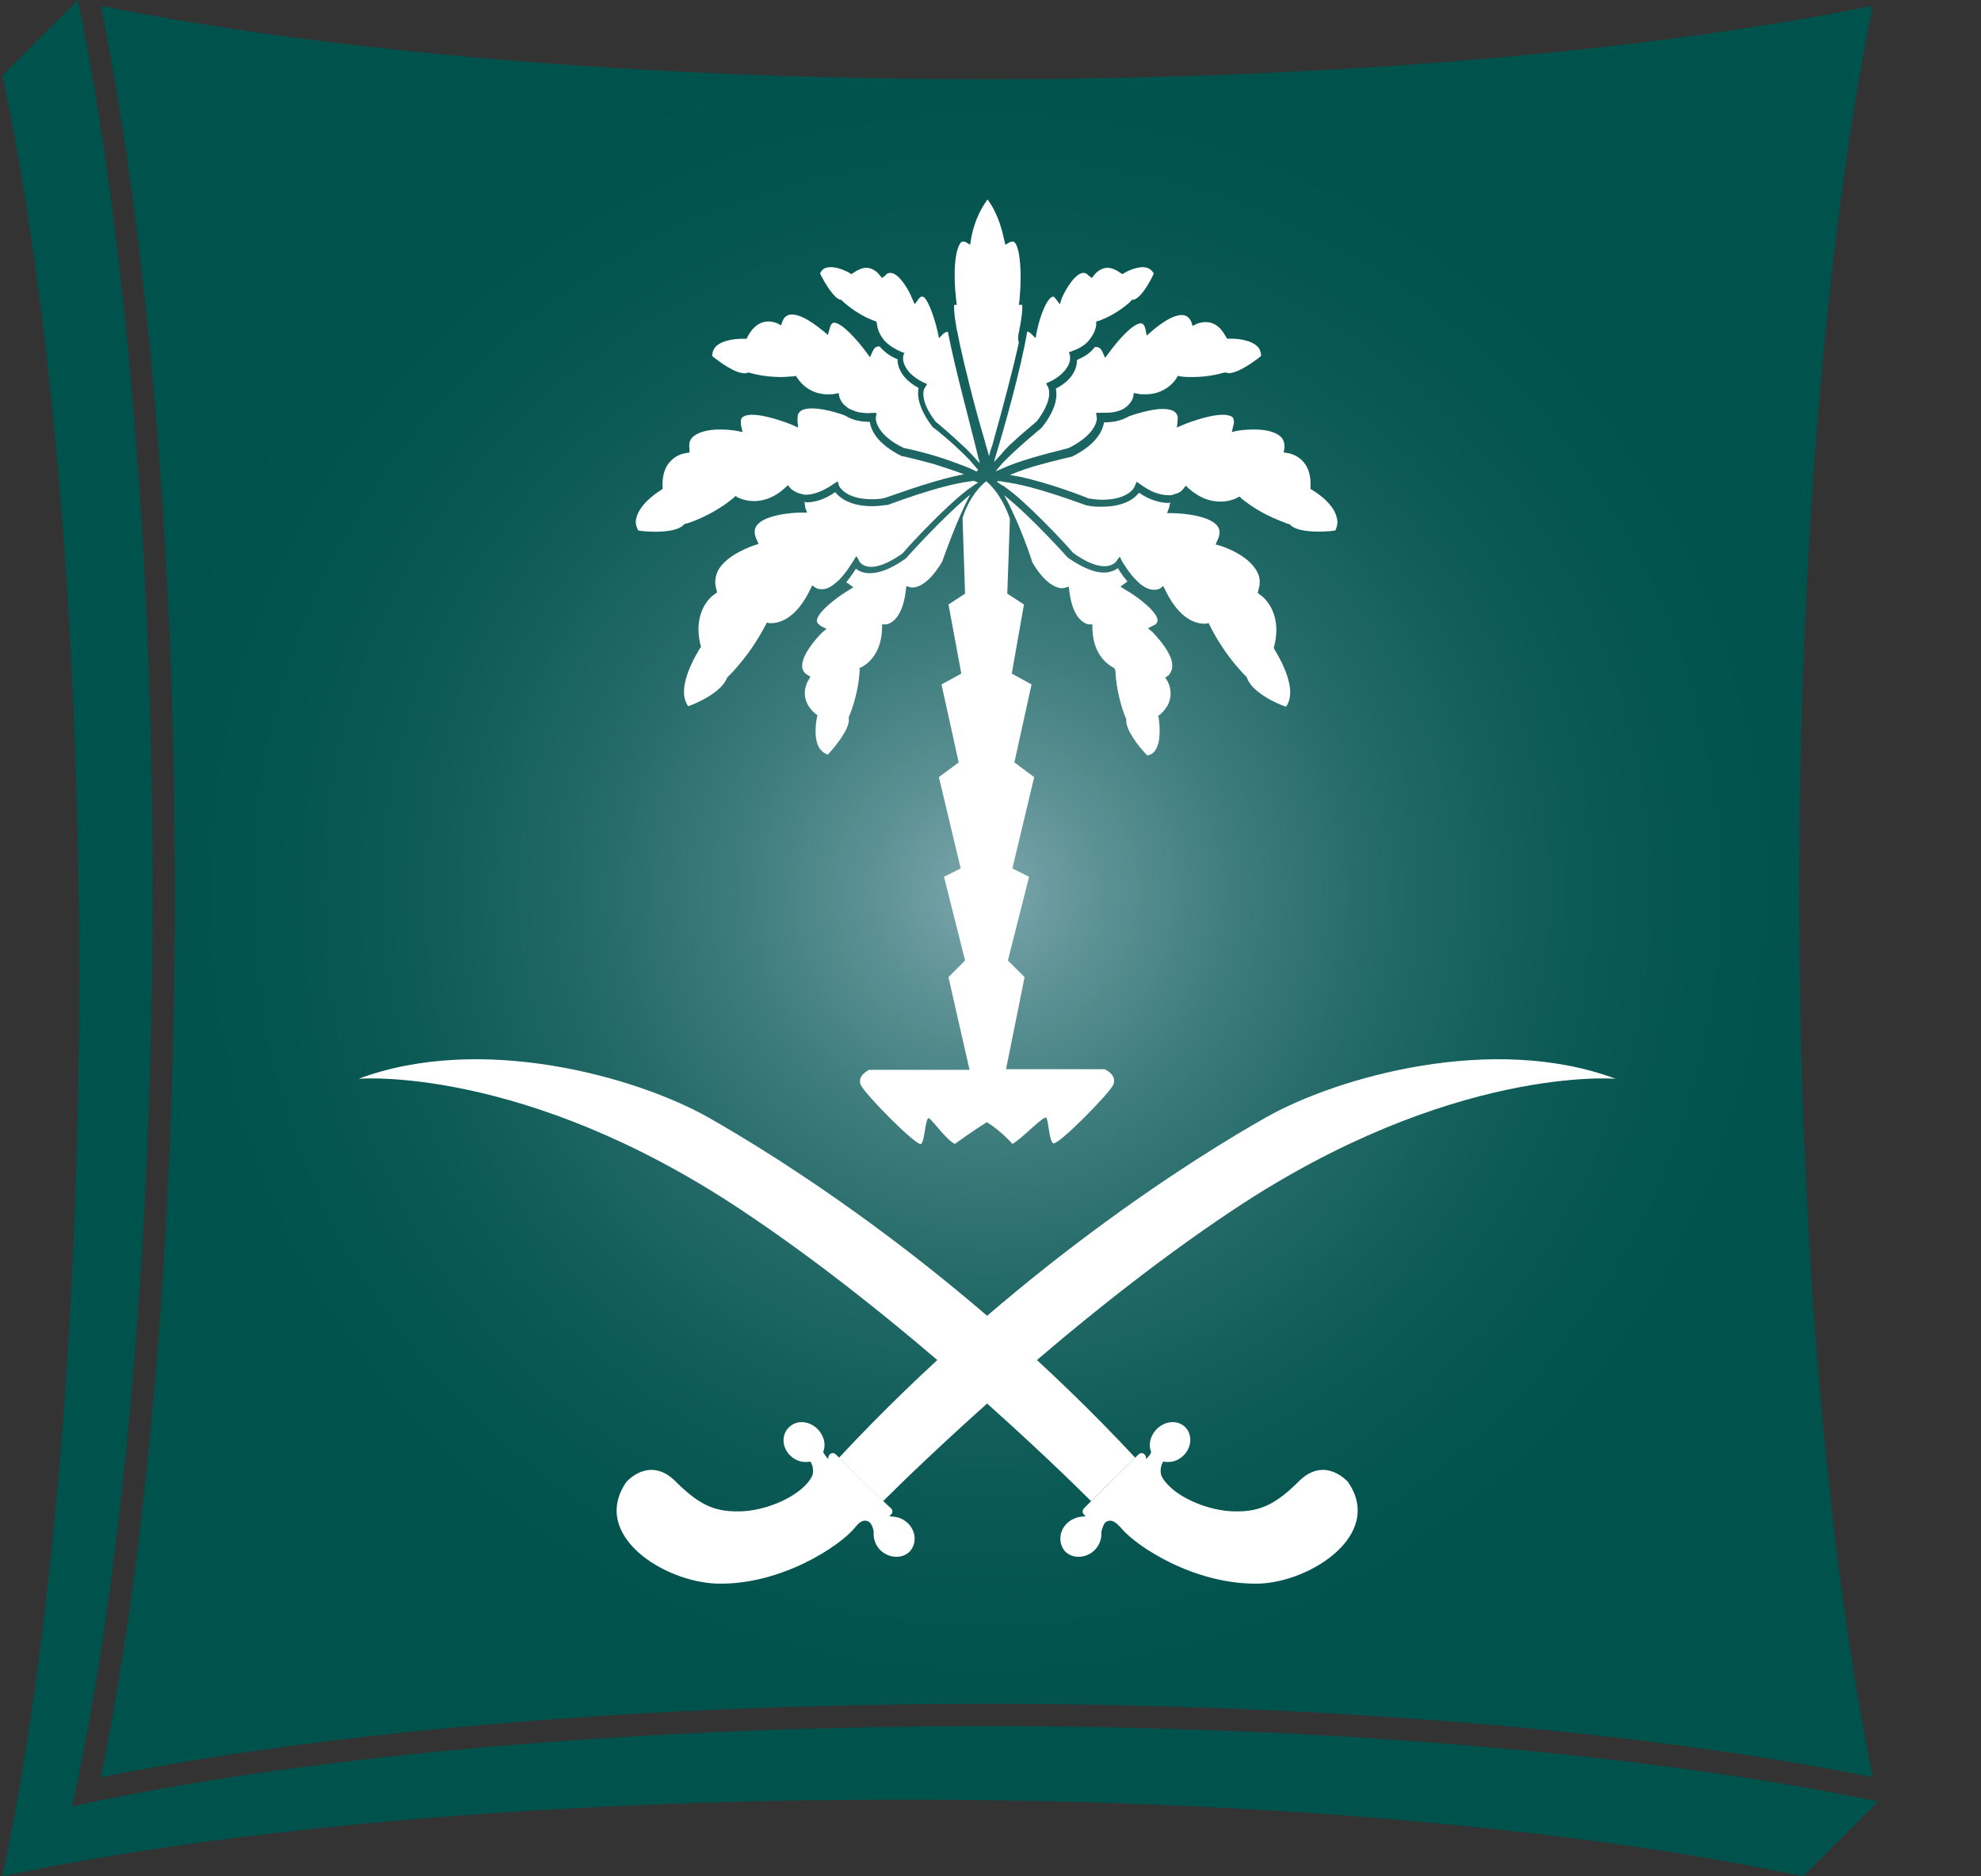 <svg width="19" height="18" viewBox="0 0 19 18" fill="none" xmlns="http://www.w3.org/2000/svg">
<rect x="0" y="0" width="19" height="18" fill="#333333" stroke="none"/>
<path d="M0.851 17.295L0.686 17.332L0.018 18C2.151 17.546 5.235 17.264 8.656 17.264C12.077 17.264 15.155 17.546 17.294 18L18.011 17.282C15.81 16.823 12.708 16.559 9.465 16.559C6.197 16.559 3.052 16.829 0.851 17.295Z" fill="#00524C"/>
<path d="M0.692 17.326L0.728 17.16C1.194 14.959 1.464 11.814 1.464 8.546C1.464 5.309 1.201 2.201 0.747 0L0.023 0.723C0.477 2.857 0.759 5.941 0.759 9.362C0.759 12.783 0.477 15.86 0.023 18L0.692 17.326Z" fill="#00524C"/>
<path d="M9.464 0.76C6.258 0.76 3.174 0.503 0.967 0.055C1.414 2.262 1.678 5.346 1.678 8.552C1.678 11.759 1.42 14.843 0.967 17.05C3.174 16.602 6.258 16.345 9.464 16.345C12.677 16.345 15.754 16.602 17.961 17.05C17.514 14.843 17.256 11.765 17.256 8.552C17.256 5.346 17.514 2.262 17.961 0.055C15.76 0.503 12.677 0.76 9.464 0.76Z" fill="url(#paint0_radial_1261_3178)"/>
<path d="M11.243 6.388C11.249 6.278 11.108 6.119 11.053 6.063L11.01 6.027L11.059 6.002C11.09 5.99 11.102 5.971 11.102 5.953C11.108 5.88 10.925 5.732 10.796 5.659L10.747 5.628L10.796 5.591C10.802 5.585 10.808 5.585 10.814 5.579C10.784 5.542 10.753 5.506 10.722 5.45C10.698 5.469 10.649 5.493 10.587 5.493C10.495 5.493 10.379 5.444 10.244 5.352L10.238 5.346C10.232 5.34 9.894 4.96 9.631 4.751C9.766 4.991 9.888 5.346 9.901 5.395C10.072 5.683 10.207 5.64 10.207 5.64L10.25 5.628L10.256 5.671C10.293 5.978 10.44 5.99 10.446 5.99H10.477V6.027C10.483 6.315 10.667 6.395 10.673 6.401L10.691 6.413L10.698 6.437C10.71 6.689 10.796 6.885 10.796 6.885L10.802 6.897V6.91C10.796 6.995 10.912 7.155 11.004 7.247C11.041 7.241 11.066 7.222 11.084 7.192C11.139 7.106 11.121 6.946 11.114 6.891L11.108 6.867L11.127 6.854C11.298 6.707 11.2 6.536 11.194 6.529L11.176 6.499L11.207 6.48C11.231 6.45 11.243 6.425 11.243 6.388Z" fill="white"/>
<path d="M12.217 6.21L12.223 6.192C12.303 5.861 12.101 5.714 12.088 5.707L12.064 5.689L12.07 5.658C12.088 5.597 12.088 5.542 12.058 5.487C11.972 5.315 11.702 5.235 11.702 5.235L11.659 5.223L11.678 5.18C11.702 5.131 11.702 5.088 11.684 5.058C11.622 4.947 11.34 4.923 11.242 4.923H11.193L11.212 4.874C11.218 4.855 11.218 4.837 11.224 4.819C11.218 4.819 11.212 4.825 11.212 4.825C11.12 4.825 11.022 4.794 10.924 4.727C10.887 4.776 10.789 4.861 10.568 4.861C10.525 4.861 10.476 4.861 10.427 4.849H10.421C10.415 4.849 9.93 4.659 9.624 4.622C9.605 4.616 9.587 4.616 9.569 4.616C9.569 4.616 9.562 4.616 9.562 4.622C9.581 4.635 9.605 4.653 9.63 4.665C9.661 4.69 9.697 4.714 9.734 4.745C9.979 4.953 10.261 5.266 10.292 5.303C10.409 5.389 10.513 5.432 10.592 5.432C10.672 5.432 10.703 5.389 10.709 5.383L10.721 5.364L10.74 5.34L10.764 5.389C10.807 5.456 10.844 5.511 10.881 5.548C10.893 5.56 10.905 5.573 10.911 5.579C10.979 5.646 11.034 5.658 11.071 5.658C11.107 5.658 11.126 5.646 11.126 5.646L11.156 5.622L11.175 5.658C11.316 5.953 11.481 5.983 11.549 5.983C11.561 5.983 11.567 5.983 11.567 5.983L11.592 5.977L11.604 6.002C11.757 6.308 11.954 6.492 11.954 6.492L11.96 6.498V6.504C12.009 6.639 12.229 6.744 12.334 6.78C12.469 6.596 12.223 6.235 12.223 6.229L12.217 6.21Z" fill="white"/>
<path d="M12.821 4.966C12.79 4.818 12.588 4.702 12.588 4.702L12.569 4.69V4.665C12.582 4.377 12.355 4.346 12.348 4.346L12.312 4.34L12.318 4.303C12.324 4.261 12.312 4.224 12.293 4.199C12.25 4.15 12.159 4.12 12.024 4.12C11.938 4.12 11.87 4.132 11.87 4.132L11.815 4.144L11.827 4.089C11.84 4.052 11.834 4.028 11.827 4.009C11.815 3.991 11.778 3.979 11.729 3.979C11.576 3.979 11.343 4.077 11.343 4.077L11.288 4.101L11.294 4.04C11.3 4.003 11.294 3.979 11.276 3.96C11.257 3.936 11.208 3.923 11.153 3.923C11.018 3.923 10.84 3.991 10.834 3.991L10.822 3.997C10.767 4.028 10.693 4.052 10.589 4.052C10.577 4.12 10.528 4.261 10.276 4.383H10.27C10.27 4.383 10.135 4.414 9.976 4.457C9.884 4.481 9.78 4.518 9.688 4.555H9.682C9.712 4.561 9.743 4.567 9.78 4.573C10.068 4.635 10.399 4.763 10.442 4.782C10.485 4.788 10.528 4.794 10.571 4.794C10.828 4.794 10.883 4.671 10.883 4.665L10.902 4.622L10.938 4.647C11.037 4.72 11.129 4.751 11.208 4.751H11.214C11.227 4.751 11.239 4.751 11.251 4.745C11.263 4.739 11.276 4.739 11.288 4.733C11.331 4.72 11.349 4.69 11.349 4.69L11.374 4.659L11.398 4.684C11.496 4.769 11.594 4.812 11.705 4.812C11.803 4.812 11.864 4.776 11.864 4.776L11.889 4.763L11.907 4.782C12.122 4.959 12.355 5.021 12.355 5.027H12.367L12.373 5.033C12.41 5.076 12.508 5.1 12.649 5.1C12.716 5.1 12.784 5.094 12.808 5.088C12.827 5.045 12.833 5.008 12.821 4.966Z" fill="white"/>
<path d="M10.25 4.298C10.508 4.169 10.52 4.034 10.52 4.016V4.01L10.514 3.973V3.96H10.538H10.556C10.605 3.96 10.642 3.96 10.679 3.954C10.691 3.954 10.697 3.948 10.71 3.948C10.74 3.936 10.771 3.93 10.79 3.911C10.802 3.905 10.814 3.893 10.82 3.887C10.863 3.844 10.869 3.807 10.869 3.807L10.875 3.77L10.912 3.777C10.937 3.783 10.961 3.783 10.986 3.783C11.194 3.783 11.286 3.629 11.286 3.623L11.298 3.605L11.323 3.611C11.36 3.617 11.402 3.617 11.439 3.617C11.611 3.617 11.74 3.574 11.74 3.574H11.752H11.758C11.764 3.574 11.777 3.58 11.783 3.58C11.875 3.58 12.028 3.47 12.095 3.415C12.095 3.378 12.083 3.347 12.065 3.329C11.997 3.255 11.85 3.249 11.813 3.249H11.795H11.77L11.758 3.231C11.709 3.139 11.648 3.09 11.562 3.09C11.513 3.09 11.476 3.108 11.476 3.108L11.439 3.127L11.427 3.09C11.409 3.047 11.378 3.022 11.335 3.022C11.231 3.022 11.09 3.139 11.041 3.182L10.998 3.219L10.986 3.157C10.973 3.102 10.949 3.102 10.943 3.102C10.863 3.102 10.716 3.274 10.636 3.384L10.599 3.433L10.575 3.378C10.556 3.335 10.532 3.329 10.514 3.329C10.514 3.329 10.508 3.329 10.501 3.329C10.464 3.378 10.409 3.421 10.33 3.452C10.33 3.513 10.305 3.636 10.127 3.728C10.14 3.789 10.14 3.918 9.992 4.101L9.986 4.108C9.986 4.108 9.79 4.267 9.637 4.42C9.606 4.451 9.582 4.482 9.557 4.512C9.557 4.512 9.557 4.518 9.551 4.518C9.551 4.518 9.551 4.524 9.545 4.524C9.6 4.5 9.668 4.469 9.735 4.445C9.962 4.365 10.213 4.31 10.25 4.298Z" fill="white"/>
<path d="M9.68 4.273C9.803 4.157 9.926 4.059 9.944 4.041C10.11 3.826 10.054 3.722 10.054 3.716L10.036 3.685V3.679L10.042 3.673L10.073 3.66C10.134 3.63 10.171 3.599 10.201 3.568C10.251 3.513 10.263 3.47 10.263 3.44C10.263 3.427 10.263 3.415 10.263 3.415L10.257 3.391L10.251 3.378L10.275 3.372L10.287 3.366C10.379 3.335 10.434 3.286 10.465 3.237C10.514 3.17 10.514 3.109 10.514 3.109V3.084L10.539 3.078C10.723 3.011 10.851 2.888 10.851 2.882L10.857 2.876H10.87C10.937 2.863 11.023 2.722 11.066 2.624C11.047 2.588 11.011 2.563 10.962 2.563C10.876 2.563 10.784 2.618 10.784 2.618L10.765 2.63L10.747 2.618C10.704 2.588 10.661 2.569 10.624 2.569C10.545 2.569 10.496 2.637 10.496 2.637L10.471 2.667L10.441 2.643C10.422 2.624 10.41 2.618 10.392 2.618C10.306 2.618 10.208 2.802 10.183 2.863L10.165 2.919L10.128 2.87C10.116 2.851 10.103 2.845 10.103 2.845C10.048 2.845 9.975 3.023 9.944 3.182L9.932 3.244L9.889 3.201C9.877 3.188 9.864 3.182 9.852 3.182C9.791 3.538 9.637 4.09 9.545 4.39C9.539 4.408 9.539 4.421 9.533 4.433C9.558 4.408 9.582 4.378 9.607 4.353C9.625 4.329 9.65 4.304 9.68 4.273Z" fill="white"/>
<path d="M8.693 5.352L8.687 5.358C8.558 5.45 8.442 5.499 8.343 5.499C8.276 5.499 8.233 5.475 8.209 5.456C8.178 5.505 8.147 5.548 8.117 5.585C8.123 5.591 8.129 5.597 8.135 5.597L8.184 5.634L8.135 5.665C8.012 5.738 7.828 5.885 7.835 5.959C7.835 5.977 7.853 5.99 7.877 6.008L7.927 6.033L7.884 6.069C7.828 6.125 7.687 6.284 7.694 6.394C7.694 6.425 7.712 6.456 7.743 6.474L7.773 6.492L7.755 6.523C7.749 6.529 7.645 6.701 7.822 6.848L7.841 6.86L7.835 6.885C7.835 6.885 7.792 7.087 7.865 7.185C7.884 7.21 7.908 7.228 7.939 7.24C8.025 7.148 8.147 6.989 8.141 6.903V6.891V6.879C8.141 6.879 8.233 6.676 8.245 6.431V6.407L8.264 6.4C8.27 6.394 8.454 6.315 8.46 6.026V5.99H8.497C8.503 5.99 8.65 5.977 8.687 5.671L8.693 5.622L8.73 5.634C8.73 5.634 8.865 5.677 9.036 5.389C9.055 5.34 9.177 4.984 9.306 4.745C9.042 4.96 8.699 5.346 8.693 5.352Z" fill="white"/>
<path d="M9.311 4.617C9.004 4.654 8.52 4.844 8.514 4.844H8.508C8.459 4.85 8.41 4.856 8.367 4.856C8.146 4.856 8.048 4.77 8.011 4.721C7.913 4.789 7.821 4.819 7.735 4.819C7.729 4.819 7.723 4.813 7.717 4.813C7.717 4.832 7.723 4.85 7.723 4.868L7.741 4.917H7.692C7.588 4.917 7.312 4.942 7.251 5.052C7.233 5.083 7.233 5.126 7.257 5.175L7.275 5.218L7.239 5.23C7.239 5.23 6.963 5.316 6.883 5.481C6.859 5.537 6.852 5.592 6.871 5.653L6.877 5.684L6.852 5.702C6.84 5.708 6.638 5.849 6.718 6.186L6.724 6.205L6.711 6.223C6.711 6.229 6.466 6.591 6.601 6.775C6.705 6.738 6.926 6.634 6.975 6.499L6.981 6.493L6.987 6.487C6.987 6.487 7.183 6.303 7.343 5.996L7.355 5.972L7.38 5.978C7.38 5.978 7.386 5.978 7.398 5.978C7.465 5.978 7.631 5.947 7.772 5.653L7.79 5.616L7.827 5.641C7.827 5.641 7.846 5.653 7.882 5.653C7.913 5.653 7.968 5.641 8.036 5.573C8.048 5.567 8.054 5.555 8.066 5.543C8.103 5.506 8.14 5.451 8.183 5.383L8.213 5.334L8.232 5.365L8.244 5.389C8.244 5.389 8.275 5.438 8.354 5.438C8.434 5.438 8.532 5.396 8.655 5.31C8.686 5.273 8.968 4.96 9.213 4.752C9.25 4.721 9.28 4.697 9.317 4.672C9.342 4.654 9.36 4.641 9.384 4.629C9.378 4.629 9.378 4.629 9.378 4.629C9.348 4.611 9.329 4.611 9.311 4.617Z" fill="white"/>
<path d="M6.576 5.022H6.588C6.588 5.022 6.821 4.954 7.036 4.776L7.054 4.758L7.072 4.77C7.072 4.77 7.14 4.807 7.232 4.807C7.336 4.807 7.44 4.764 7.532 4.678L7.557 4.654L7.581 4.684C7.581 4.684 7.606 4.709 7.649 4.727C7.661 4.733 7.673 4.733 7.686 4.739C7.698 4.739 7.71 4.746 7.722 4.746H7.728C7.808 4.746 7.9 4.709 7.998 4.641L8.035 4.617L8.047 4.66C8.047 4.66 8.102 4.789 8.36 4.789C8.397 4.789 8.44 4.789 8.489 4.776C8.532 4.764 8.869 4.635 9.157 4.568C9.188 4.562 9.218 4.556 9.249 4.549H9.243C9.151 4.513 9.047 4.482 8.955 4.451C8.795 4.408 8.666 4.378 8.666 4.378H8.654C8.403 4.255 8.354 4.12 8.342 4.047C8.237 4.047 8.164 4.022 8.115 3.992L8.102 3.985C8.102 3.985 7.925 3.918 7.79 3.918C7.728 3.918 7.686 3.93 7.667 3.955C7.649 3.973 7.649 3.998 7.649 4.041L7.655 4.102L7.6 4.077C7.6 4.077 7.367 3.979 7.213 3.979C7.164 3.979 7.128 3.992 7.115 4.01C7.103 4.022 7.103 4.053 7.109 4.09L7.122 4.145L7.066 4.133C7.066 4.133 6.993 4.12 6.907 4.12C6.778 4.12 6.68 4.151 6.637 4.2C6.613 4.225 6.607 4.261 6.613 4.304V4.341L6.576 4.347C6.57 4.347 6.343 4.378 6.355 4.666V4.69L6.337 4.703C6.337 4.703 6.141 4.819 6.104 4.966C6.092 5.009 6.098 5.046 6.122 5.089C6.153 5.095 6.214 5.101 6.288 5.101C6.423 5.101 6.521 5.077 6.557 5.034L6.576 5.022Z" fill="white"/>
<path d="M9.38 4.506C9.356 4.476 9.325 4.445 9.301 4.414C9.148 4.255 8.957 4.102 8.951 4.102L8.945 4.096C8.798 3.906 8.798 3.777 8.81 3.722C8.633 3.624 8.608 3.507 8.608 3.446C8.528 3.415 8.473 3.366 8.436 3.323H8.43C8.412 3.323 8.387 3.329 8.369 3.372L8.344 3.427L8.308 3.378C8.228 3.268 8.075 3.096 8.001 3.096C7.995 3.096 7.97 3.096 7.958 3.151L7.94 3.213L7.897 3.176C7.891 3.176 7.719 3.017 7.596 3.017C7.554 3.017 7.523 3.035 7.504 3.084L7.492 3.121L7.455 3.102C7.455 3.102 7.419 3.084 7.37 3.084C7.29 3.084 7.222 3.133 7.173 3.225L7.161 3.25H7.137H7.118C7.075 3.25 6.928 3.256 6.861 3.329C6.842 3.354 6.83 3.384 6.83 3.415C6.898 3.47 7.045 3.581 7.143 3.581C7.149 3.581 7.161 3.581 7.167 3.575H7.18H7.186C7.186 3.575 7.314 3.617 7.492 3.617C7.535 3.617 7.572 3.611 7.609 3.611L7.633 3.605L7.645 3.624C7.652 3.63 7.737 3.783 7.94 3.783C7.964 3.783 7.989 3.783 8.013 3.777L8.044 3.771L8.05 3.807C8.05 3.807 8.062 3.85 8.099 3.887C8.105 3.893 8.118 3.899 8.13 3.912C8.148 3.924 8.179 3.936 8.21 3.948C8.222 3.948 8.228 3.955 8.24 3.955C8.277 3.961 8.314 3.967 8.363 3.961H8.381H8.406V3.973L8.4 4.01V4.016C8.4 4.034 8.412 4.175 8.669 4.298C8.706 4.304 8.957 4.359 9.178 4.445C9.246 4.47 9.313 4.494 9.368 4.525V4.519C9.38 4.513 9.38 4.513 9.38 4.506Z" fill="white"/>
<path d="M9.091 3.182C9.079 3.182 9.067 3.188 9.048 3.201L9.006 3.244L8.993 3.182C8.957 3.023 8.889 2.845 8.846 2.845C8.834 2.845 8.822 2.851 8.809 2.87L8.773 2.919L8.748 2.863C8.724 2.796 8.625 2.618 8.54 2.618C8.521 2.618 8.503 2.624 8.491 2.643L8.46 2.667L8.435 2.637C8.435 2.637 8.386 2.569 8.307 2.569C8.27 2.569 8.227 2.588 8.184 2.618L8.166 2.63L8.147 2.618C8.147 2.618 8.055 2.563 7.969 2.563C7.914 2.563 7.884 2.581 7.865 2.624C7.914 2.722 8 2.863 8.061 2.876H8.068L8.074 2.882C8.074 2.882 8.202 3.011 8.386 3.078L8.405 3.084L8.411 3.109C8.411 3.115 8.417 3.176 8.46 3.237C8.491 3.286 8.552 3.335 8.638 3.372L8.65 3.378L8.675 3.385L8.668 3.397L8.662 3.421C8.662 3.421 8.662 3.434 8.662 3.446C8.662 3.47 8.675 3.519 8.724 3.575C8.754 3.605 8.791 3.636 8.852 3.667L8.883 3.679L8.889 3.685V3.691L8.865 3.728C8.865 3.728 8.809 3.832 8.975 4.047C8.999 4.065 9.116 4.163 9.239 4.28C9.269 4.304 9.294 4.335 9.324 4.365C9.349 4.39 9.373 4.421 9.398 4.445C9.392 4.433 9.392 4.414 9.386 4.402C9.312 4.09 9.159 3.538 9.091 3.182Z" fill="white"/>
<path d="M9.772 3.188C9.778 3.169 9.778 3.145 9.784 3.127C9.803 3.022 9.809 2.955 9.803 2.924H9.772L9.778 2.881C9.803 2.618 9.784 2.391 9.735 2.329C9.723 2.317 9.717 2.317 9.711 2.317C9.704 2.317 9.692 2.323 9.686 2.323L9.643 2.348L9.631 2.299C9.588 2.09 9.514 1.968 9.471 1.913C9.429 1.974 9.349 2.09 9.312 2.299L9.306 2.348L9.263 2.323C9.251 2.317 9.245 2.317 9.239 2.317C9.239 2.317 9.22 2.317 9.214 2.329C9.159 2.397 9.14 2.618 9.171 2.881L9.177 2.924H9.153C9.147 2.955 9.153 3.028 9.171 3.127C9.171 3.145 9.177 3.163 9.183 3.188C9.189 3.218 9.196 3.249 9.202 3.286C9.257 3.537 9.343 3.887 9.447 4.236C9.447 4.242 9.453 4.255 9.453 4.261C9.465 4.297 9.471 4.328 9.484 4.365C9.484 4.371 9.484 4.371 9.484 4.377C9.484 4.371 9.49 4.365 9.49 4.365C9.496 4.328 9.508 4.297 9.521 4.261C9.521 4.255 9.527 4.242 9.527 4.236C9.625 3.887 9.717 3.537 9.772 3.286C9.76 3.249 9.766 3.212 9.772 3.188Z" fill="white"/>
<path d="M10.593 10.257H9.649L9.827 9.374L9.667 9.214L9.87 8.411L9.71 8.331L9.919 7.455L9.729 7.314L9.894 6.566L9.704 6.462L9.821 5.799L9.661 5.695L9.686 4.978C9.686 4.978 9.618 4.751 9.459 4.616C9.306 4.739 9.238 4.941 9.232 4.972V4.978L9.256 5.695L9.097 5.799L9.22 6.462L9.03 6.566L9.195 7.314L9.005 7.455L9.214 8.331L9.054 8.411L9.256 9.214L9.097 9.374L9.299 10.263H8.337C8.337 10.263 8.214 10.318 8.257 10.41C8.3 10.502 8.791 10.998 8.833 10.974C8.87 10.949 8.87 10.765 8.901 10.729C8.919 10.704 9.06 10.925 9.158 10.974C9.158 10.974 9.318 10.857 9.465 10.765C9.612 10.857 9.71 10.974 9.71 10.974C9.808 10.919 10.011 10.698 10.035 10.723C10.06 10.759 10.06 10.943 10.102 10.968C10.145 10.992 10.636 10.496 10.679 10.404C10.716 10.306 10.593 10.257 10.593 10.257Z" fill="white"/>
<path d="M6.787 10.716C6.112 10.336 4.623 9.907 3.439 10.349C3.439 10.349 5.015 10.214 7.106 11.605C8.669 12.642 10.177 14.113 10.465 14.401L10.888 13.984C9.209 12.182 7.461 11.097 6.787 10.716Z" fill="white"/>
<path d="M12.929 14.217C12.929 14.217 12.708 13.96 12.457 14.211C12.236 14.432 12.083 14.499 11.868 14.499C11.58 14.505 11.225 14.34 11.139 14.156C11.139 14.156 11.114 14.089 11.157 14.021C11.219 14.033 11.286 14.021 11.341 13.972C11.427 13.899 11.439 13.776 11.378 13.702C11.311 13.623 11.188 13.623 11.102 13.702C11.035 13.764 11.01 13.856 11.041 13.929C11.035 13.954 11.016 13.972 10.992 13.997C10.992 13.984 10.992 13.966 10.979 13.954C10.961 13.935 10.937 13.935 10.918 13.954L10.888 13.984L10.465 14.401L10.397 14.469C10.379 14.487 10.379 14.512 10.397 14.53C10.403 14.536 10.409 14.542 10.415 14.542C10.409 14.542 10.403 14.548 10.397 14.548C10.348 14.548 10.287 14.567 10.244 14.604C10.158 14.677 10.146 14.8 10.213 14.88C10.281 14.953 10.403 14.953 10.489 14.88C10.544 14.83 10.569 14.763 10.563 14.695C10.575 14.653 10.587 14.61 10.612 14.597C10.661 14.573 10.697 14.597 10.753 14.659C10.894 14.83 11.452 15.204 12.071 15.192C12.561 15.18 13.279 14.726 12.929 14.217Z" fill="white"/>
<path d="M12.148 10.716C12.823 10.336 14.312 9.907 15.496 10.349C15.496 10.349 13.92 10.214 11.83 11.605C10.266 12.642 8.758 14.113 8.47 14.401L8.047 13.984C9.727 12.182 11.474 11.097 12.148 10.716Z" fill="white"/>
<path d="M6.007 14.217C6.007 14.217 6.228 13.96 6.479 14.211C6.7 14.432 6.847 14.499 7.068 14.499C7.35 14.505 7.705 14.34 7.791 14.156C7.791 14.156 7.816 14.089 7.773 14.021C7.711 14.033 7.644 14.021 7.589 13.972C7.503 13.899 7.491 13.776 7.558 13.702C7.626 13.623 7.748 13.623 7.834 13.702C7.901 13.764 7.926 13.856 7.895 13.929C7.908 13.954 7.92 13.972 7.944 13.997C7.944 13.984 7.944 13.966 7.957 13.954C7.975 13.935 8 13.935 8.018 13.954L8.049 13.984L8.472 14.401L8.545 14.469C8.564 14.487 8.564 14.512 8.545 14.53C8.539 14.536 8.533 14.542 8.527 14.542C8.533 14.542 8.539 14.548 8.545 14.548C8.6 14.548 8.656 14.567 8.698 14.604C8.784 14.677 8.797 14.8 8.729 14.88C8.662 14.953 8.539 14.953 8.453 14.88C8.398 14.83 8.374 14.763 8.38 14.695C8.374 14.653 8.355 14.61 8.331 14.597C8.282 14.573 8.245 14.597 8.196 14.659C8.055 14.83 7.497 15.204 6.884 15.192C6.369 15.18 5.658 14.726 6.007 14.217Z" fill="white"/>
<defs>
<radialGradient id="paint0_radial_1261_3178" cx="0" cy="0" r="1" gradientUnits="userSpaceOnUse" gradientTransform="translate(9.463 8.552) scale(8.497)">
<stop stop-color="#7CA7AD"/>
<stop offset="0.12" stop-color="#5F9396"/>
<stop offset="0.287" stop-color="#3D7C7C"/>
<stop offset="0.459" stop-color="#226967"/>
<stop offset="0.632" stop-color="#0F5C58"/>
<stop offset="0.811" stop-color="#04544F"/>
<stop offset="1" stop-color="#00524C"/>
</radialGradient>
</defs>
</svg>

